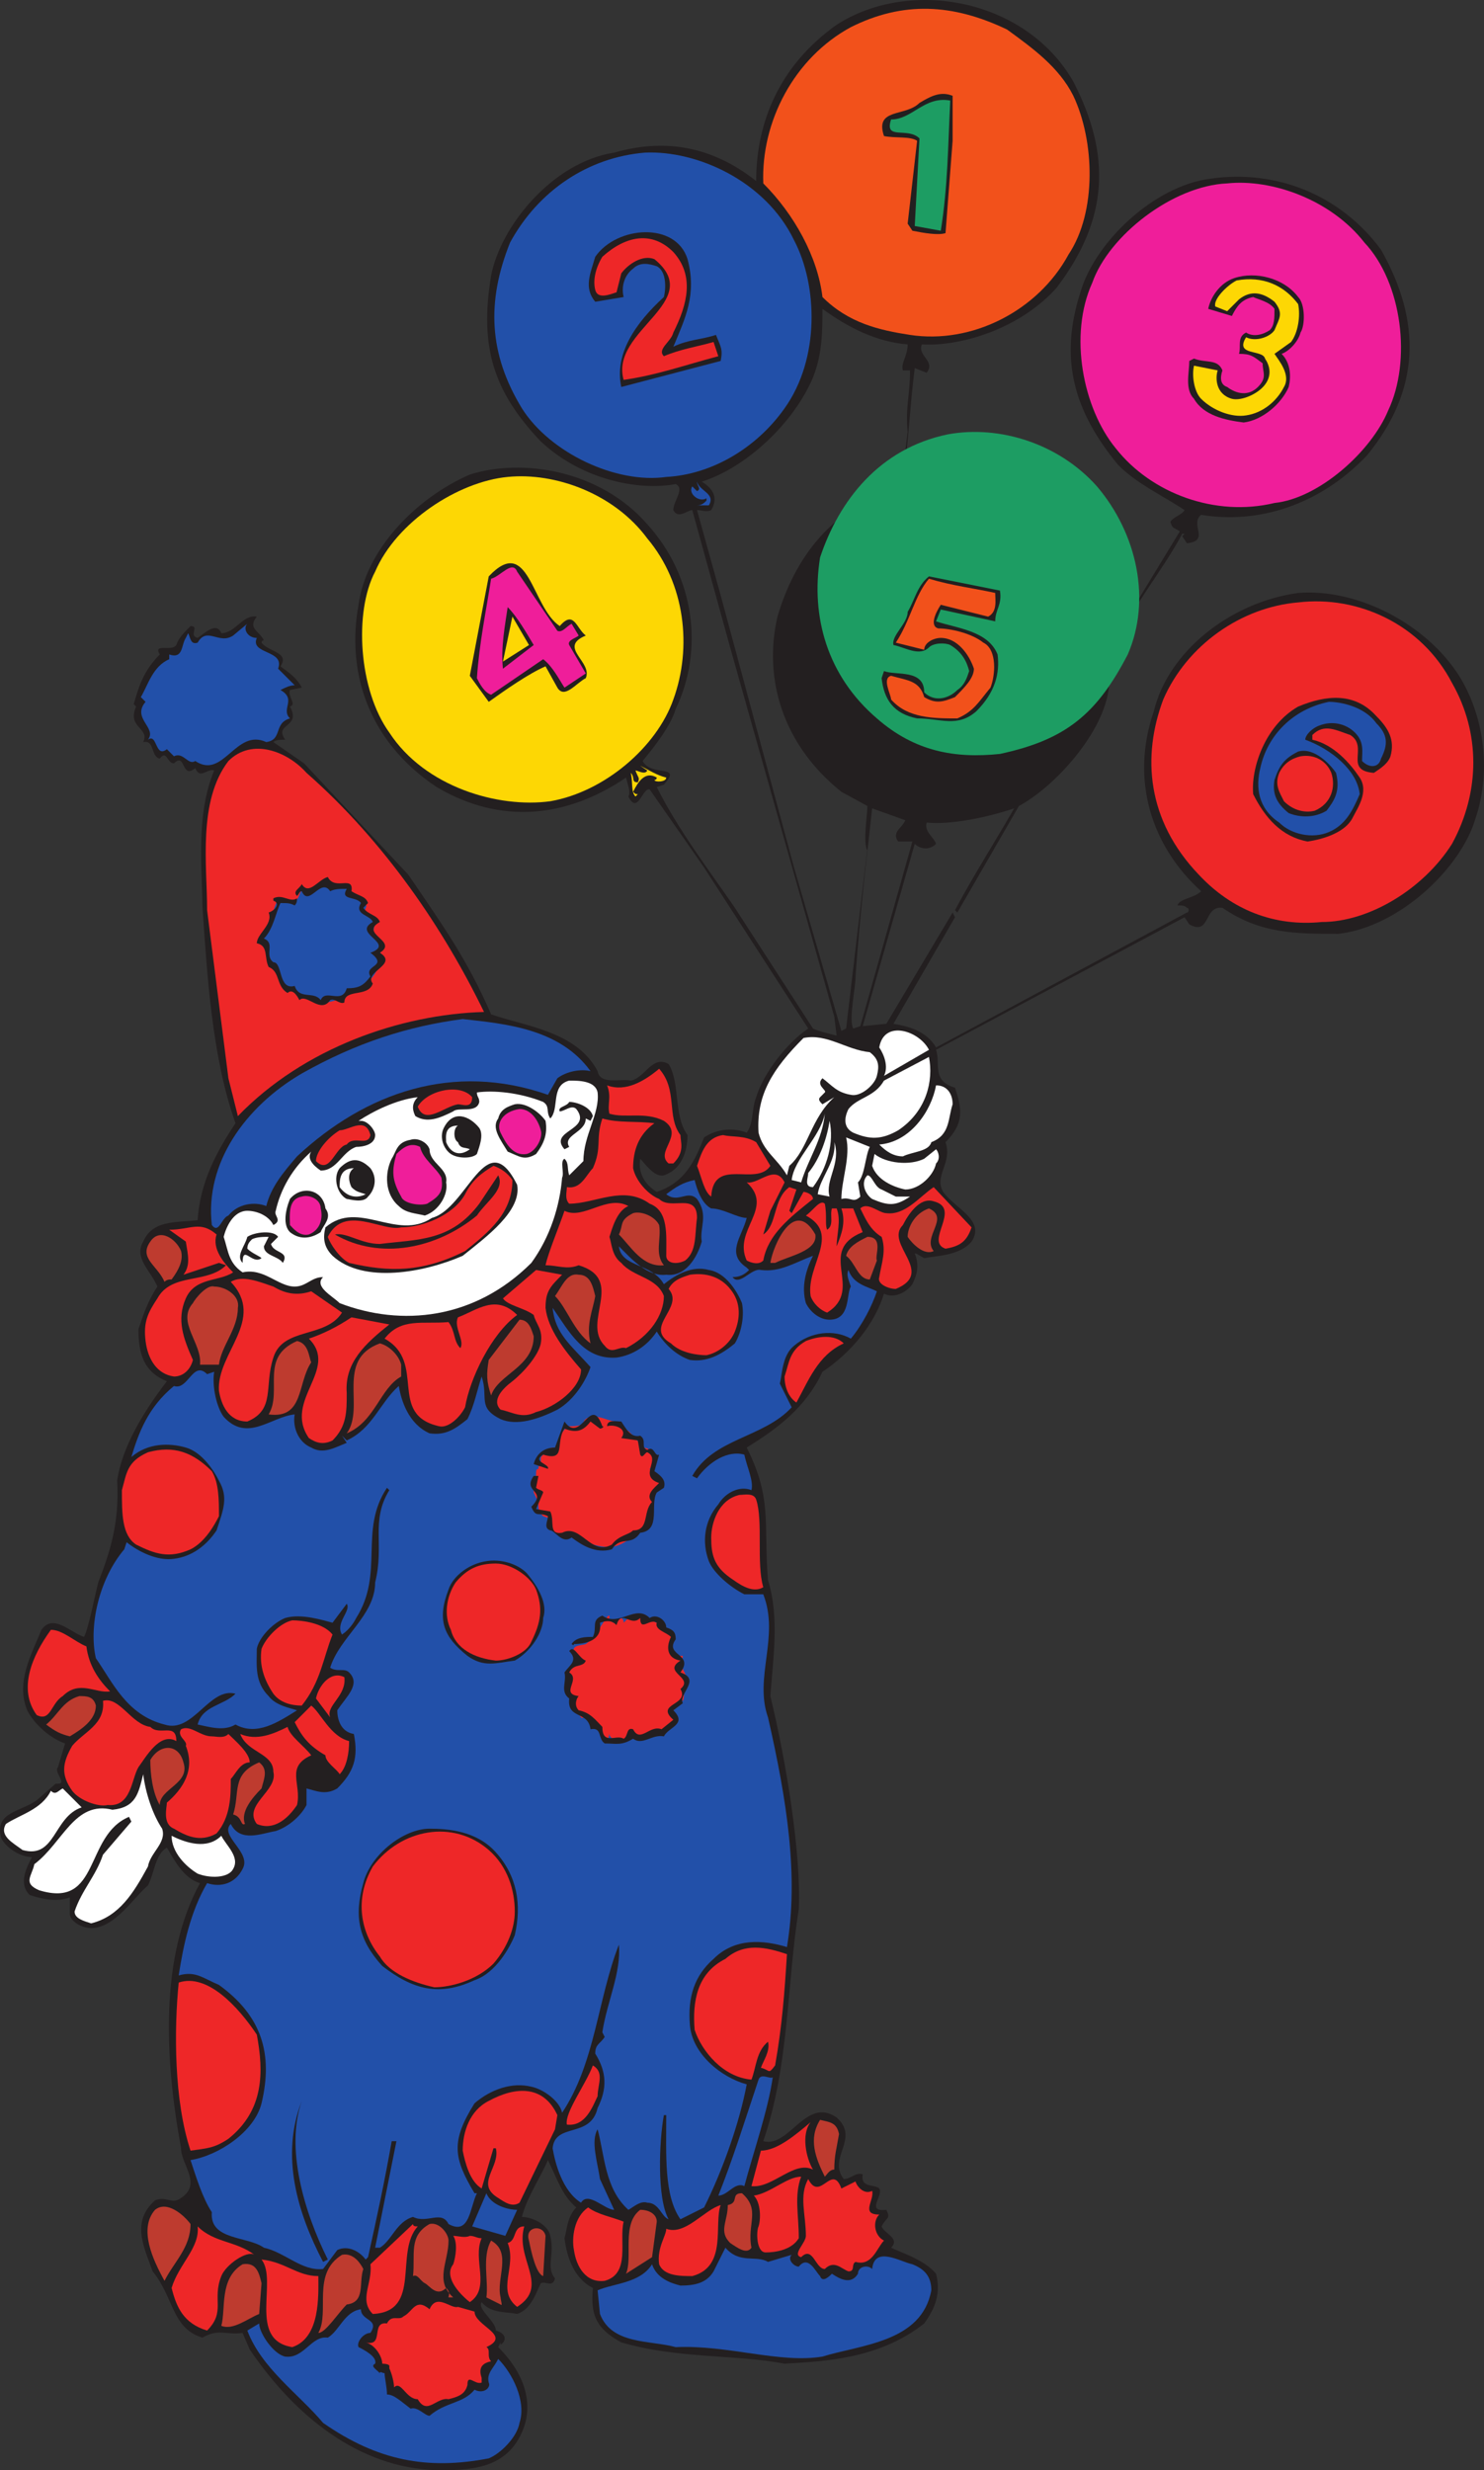 <svg xmlns="http://www.w3.org/2000/svg" width="470.272" height="782.603"><rect width="100%" height="100%" fill="#333333" stroke="none"/><path fill="#231f20" fill-rule="evenodd" d="M340.13 25.853c12 23.25 11.25 43.5-5.25 65.25-11.25 12.75-30 18.75-42.75 18-1.5 3.75 4.5 5.25 1.5 9l-3.75-1.5c-1.5 12-2.25 25.5-3.75 37.5 14.25-2.25 30.75-1.5 45 9.75 15 12 18.75 24 21 38.25l.75.75 21-34.5c-2.25-1.5-2.25-.75-3-3 .75-1.5 3.75-2.25 4.5-3.75-6.75-4.5-15-8.25-21-14.25-14.25-17.25-18.75-33.75-12-54.75 4.5-15.75 23.25-33.75 41.25-36 21-3 41.25 5.25 54 22.5 12.75 22.5 12.75 44.25-4.5 65.25-15 15.75-34.5 21.75-52.5 18.75-3.75 3 3 8.25-4.5 9l-1.5-2.25.75-.75h-.75c-8.25 15.75-24 31.5-23.25 48.75-1.5 14.25-17.25 31.5-28.5 37.5l-19.5 33.75-.75-.75c6-11.25 12.75-21.75 18.75-32.25-9 3-20.25 5.25-27.75 4.5-.75 3 2.25 4.5 3 6.75-2.25 2.25-5.25 1.5-6.75 0l-16.5 57.75 7.5-.75 21-35.25.75 1.5-19.5 33.75c4.5.75 10.5 2.25 13.5 7.5l79.5-42.75c.75 0 .75-1.5 0-1.5-.75-.75-1.5-.75-3-.75.75-2.25 5.25-2.25 7.5-4.5-15.75-14.25-22.5-35.25-15-57 4.5-18.75 24-34.5 45.75-37.5 18.75-1.5 40.5 9.75 51 26.25 7.5 12 10.5 29.25 5.25 45-4.5 15.75-24 34.5-43.5 36.75-13.5 0-24.75 0-36.75-8.25-6-.75-3.75 9-10.5 5.25l-1.5-2.25-78.75 42c1.5 4.5-1.5 9.75 6 12 2.25 6.75 3 11.25-3 17.25 2.25 6.75-3.75 10.5-.75 15.75 3.75 5.25 13.5 9 9 15.75-3.75 4.5-11.25 4.5-15 5.25-1.5-.75-2.25-1.5-3-1.5 1.5 3.75.75 6.75-.75 9.75-2.25 3-6 4.5-9 3-3 9.75-10.5 18.75-19.5 24.75-5.25 11.25-14.25 18-24 24 8.25 16.5 5.25 24 6.75 42 3.75 12 1.5 25.5.75 36.75 5.25 21.75 9.75 50.25 9 67.5-3.75 23.25-3 49.5-11.25 73.5 8.25 2.25 13.5-14.25 23.25-7.5 7.5 6.75-3 12.75 2.25 19.5 2.25 0 3.75-2.25 6-1.5-.75 4.5 3.75 3 5.25 4.5 1.5 2.25-4.5 7.5 2.25 6.75 1.5 3 0 2.25-1.5 5.25.75 2.25 6 3.75 3 6.75 3 1.5 10.5 3.75 14.25 8.25 1.5 6 0 10.5-3.75 15.75-14.25 11.25-31.5 12-44.25 12.75-15.75-3-33.75-1.5-51.75-6.75-8.25-4.5-9.75-9-9-17.25-6-3-8.25-9.75-9-15.75.75-2.25.75-6.75 3.75-9.75-4.5-3.75-6-9-9-15-2.25 5.25-6.75 12-8.25 18 3 0 8.25 2.25 9 6 1.5 6-1.5 9.75 1.5 13.5-.75 3-3 .75-4.5 1.5-1.5 3-3 8.25-7.5 9.75-3-.75-8.25 0-11.25-3.75-1.5 2.25 4.5 6 4.5 9 3 .75 3.75 3 1.5 4.5v-.75l-.75 1.5c9 9 11.25 18.75 7.5 27-5.25 12-17.25 12-27 12-24.75-.75-45-17.25-59.25-38.25l-2.25-5.25c-5.25.75-7.5-1.5-12.75 1.5-9.75-3-9-12.75-15.75-21-3-8.25-6.75-15.75.75-22.5 3.75-1.5 5.25 1.5 8.25-.75 6.75-4.5 0-10.5 0-15.75-5.25-28.5-6.75-60.75 6-84-5.25-1.5-8.25-7.5-10.5-11.25-3.75 2.25-3.75 7.5-6 12-4.5 3.75-10.5 13.5-18 13.5-3 0-6.75-2.25-6.75-4.5v-5.25c-3.75 1.5-8.25.75-12.75-.75-3.75-3.75-.75-9 .75-12-3.75 0-8.25-3-9.75-6-2.25-8.25 6-8.25 11.25-12l6-5.25h.75c3 0-1.5-3.75 0-5.25l2.25-7.5c-4.5-1.5-9.75-6-12-10.5-3.75-9 1.5-18 4.5-25.5 3.75-5.25 9 .75 13.5 2.25 1.5-3 3-11.25 4.5-17.25 3.75-9.75 6.75-18.75 6-32.25 1.5-10.5 8.25-21.75 15.75-31.5-7.5-3-9-9-9-16.5 1.5-4.5 3-9 6-13.5-2.25-5.25-7.5-9-4.5-14.25 3-6.75 9.75-6 17.25-6.75.75-12 6-21.75 12-30.75-7.5-21-9-47.25-10.5-69 0-10.5-2.25-28.5 3.75-42.75-2.25-.75-4.5 3-6-.75-4.5 3.75-3-5.25-6.75-1.5-2.25 0-2.25-4.5-4.5-1.5-3-.75-1.5-6-5.25-5.25 2.25-4.5-5.25-4.5-2.25-11.25l-.75-.75c1.5-5.25 3-10.5 8.25-15.75-2.25-3.75 3.75-.75 5.25-3 .75-2.25 2.25-3.75 4.5-6 3 0-.75 3 2.25 3.75 2.25-1.5 6-5.25 7.5-1.5 4.5 0 6.75-6 11.25-5.25-3 3.75.75 4.5 2.25 7.5-.75 0-.75.75-.75.75 2.25 3 9 3 6 7.5 3 2.25 5.25 3.75 6.75 6.75l-3.75.75c-.75 2.25 2.25 4.5 0 5.25 3.75 6.75-5.25 5.25-1.5 10.5-1.5 0-3 0-3.75.75l9.75 6.75 33 35.25c11.25 16.5 18.75 27 26.25 44.25 10.5 3.75 27 5.25 33.75 18 .75 4.5 7.5 2.25 10.5 3 4.5-.75 6.75-8.25 12-5.25 3.75 6 1.5 16.5 6 22.5 0 3-.75 10.5-7.5 12.75-3 .75-6-3.75-7.5-5.25-.75 4.5 1.5 8.25 5.25 10.5 9-3 12-9.75 15-17.25 4.5-3 9.75-3 13.5-1.5 2.25-3 1.5-7.5 3-11.25 2.25-7.5 9.75-17.25 16.5-21.75l-33-51-17.25-24.75c-2.25-.75-3.75 8.25-6.75 2.25.75-1.5 0-3-.75-6-18.75 12.75-39.75 15-60 3-22.5-15-28.5-37.5-24.75-57.75 2.25-17.25 18-33.75 35.25-41.25 16.5-5.25 41.25-1.5 56.25 15.75 15 16.5 18 39.75 9 58.5-1.5 5.25-6.75 12-10.5 16.5 3 5.25 12.75.75 6.75 7.5l-2.25.75c6.75 13.5 16.5 26.25 24.75 38.25l24.75 38.25c1.5.75 4.5 1.5 7.5 2.25l-.75-6-33-117-12-43.5c-1.5 0-4.5 3-6 0 0-3 3.75-6.75.75-8.25-12 2.25-30-1.5-42.75-13.5-15-15.75-19.5-30-15.75-52.5 3-15.75 19.5-36 39-39 15.75-4.5 30.75-2.25 45 9 0-18.75 7.5-36.75 25.5-49.5 23.25-15 60-8.25 75 18m-79.5 72c0 6.75 0 14.25-3 21.75-6 14.25-21 28.5-35.25 33 3.75 2.25 5.25 5.25 3 9-1.5.75-3 0-4.5 0l7.5 27 23.25 86.25 15 51.75 1.5-.75 6.75-57v.75c-1.5 12.75-3 28.5-3.75 39.75 0 3.75-2.25 13.5-.75 16.5l2.25-.75 16.5-58.5h-4.5c-2.25-3 1.5-4.5 2.25-6.75l-10.5-3.75-1.5 13.5c-1.5-3 0-11.25 0-14.25l-8.25-4.5c-18.75-15-24.75-36-20.25-55.5 5.25-18 17.25-35.25 39-40.5l2.25-18c-.75-8.25.75-11.25.75-19.5h-2.25c-.75-2.25 1.5-4.5 1.5-8.25-9.75-.75-18.75-5.25-27-11.25"/><path fill="#ee2728" fill-rule="evenodd" d="M97.13 244.853c24.75 21.75 43.5 49.5 56.25 75.75-26.25.75-57 11.25-78 33l-3-12-6.75-53.25c0-14.25-3-34.5 6.75-47.25 7.5-7.5 18.75-3 24.75 3.75"/><path fill="#2250a9" fill-rule="evenodd" d="m118.88 292.103-3-3c-.75-.75.75-2.25 0-2.25-.75-2.25-2.25-2.25-3.75-3.75-.75 0-2.25-1.5-2.25-1.5-.75-.75-2.25-.75-2.25-.75-2.25-.75-3-1.5-5.25-1.5l-3.75 3.75-2.25-1.5c-1.5 0-1.5 3.75-3 3.75-3 1.5-3.75-2.25-5.25 0-.75 0-2.25 6-2.25 6l-1.5 2.25c-.75.75-1.5 3.75-1.5 3.75 0 .75 1.5 1.5 1.5 1.5s.75 2.25.75 3 .75 2.25.75 3l1.5 2.25c0 .75 3 6 3 6 .75.75 2.25 0 2.25.75 0 0 3.75 1.5 6 2.25 2.25 1.5 1.5 1.5 3.75 1.5 4.5 0 9-3 12-4.5 3.75-3 6-6 6-9.75.75-1.5-.75-2.25 0-3.75l-2.25-3.75.75-3.75m106.5 90.75c3.75 0 8.25 3 11.25 3-1.5 6-6.75 11.25 0 15.75l.75.75c-1.5 1.5-3 2.25-5.25 2.25 2.25 3 6-3 9-2.25 6 .75 10.5-2.25 16.5-4.5-2.25 4.5-3.75 9.75-2.25 15 1.5 3 4.5 5.25 7.5 5.25 6.75 0 5.25-8.25 6.75-10.5-.75-2.25-1.5-3.75-.75-5.25 1.5 4.5 6 5.25 9 6.75-1.5 4.5-4.5 10.5-8.25 15-5.25-3-12.75-2.25-18 2.25-3.75 3-3.75 9-4.5 12l3.75 7.5c-9 9.75-24.75 9.75-31.5 21.75l1.5.75c3.75-5.25 9.75-9 15-7.5.75 3.75 3 8.25 2.25 11.25-3.75-1.5-8.25.75-10.5 4.5-4.5 5.25-5.25 12-3 18 1.5 3.75 6.75 8.25 11.25 10.5h6c5.25 13.5-3 26.25 1.5 39 6 26.25 9.75 50.25 6 72.75-7.5-2.25-16.5-3-23.25 3.75-6 5.25-8.25 12-7.5 21s9.75 16.5 18 18.75c-2.25 12-7.5 27-13.5 39l-7.5 3.75c-5.25-7.5-4.5-20.25-4.5-33h-.75c-1.5 8.25-2.25 26.25 1.5 33-2.25-.75-3-5.25-6.75-5.25-2.25-.75-4.5 1.5-6 2.25-7.5-6.75-7.5-17.25-9.75-25.5-2.25 3.75 0 10.5.75 15.75l4.5 9.75c-3 0-8.25-6-10.5-2.25-6-3.75-8.25-12.75-9-17.25.75-8.25 12-3 14.25-12.75 3-6 3-11.25-.75-17.25 0-3 1.5-3 3-5.25l-.75-1.5c1.5-9.75 6-18.75 5.25-27.75-6.75 17.25-7.5 37.5-18 53.25-.75-3.75-6-7.5-9.75-8.25-6-1.5-12.75.75-18 5.25-7.5 12-6.75 17.25 0 28.5h.75c-2.25 4.5-2.25 13.5-9 9.75-2.25-4.5-6.75 0-11.25-2.25-5.25 1.5-6.75 7.5-10.5 9.75h-1.5l6.75-33.75h-1.5c-2.25 12.75-4.5 23.25-7.5 36.75l-.75.75c-2.25-3-6-4.5-9-3l-4.5 6c-6.75.75-12-5.25-18.75-6.75-5.25-3.75-17.25-2.25-16.5-11.25-3-4.5-5.25-12-6.75-16.5 9-1.5 20.25-9 22.5-18 3.75-15.75 0-27.75-13.5-37.5-5.25-2.25-7.5-4.5-12.75-3 1.5-9.75 3.75-20.25 9-29.25 4.5 1.5 9 0 11.25-4.5 3-5.25-7.5-10.5-3.75-14.25 3 6 9.75 3 14.25 2.25 4.5-1.5 8.25-5.25 9.75-8.25v-5.25c3 .75 6 2.25 9.75 0 5.25-5.25 6.75-9.75 5.25-17.25-4.5-.75-5.25-5.25-5.25-7.5 3-4.5 7.5-8.25 3.75-12-1.5-1.5-3.75 0-6-1.5 3-9.75 14.25-16.5 14.25-27 3-12-1.5-19.5 4.5-29.25l-.75-.75c-9 13.5-.75 27-9.75 41.25-.75 1.5-2.25 3.75-4.5 5.25-2.25-3.75 3-7.5 1.5-9.75l-4.5 6c-3-.75-9.75-3-15-1.5-3.75 1.5-8.25 6-9 9.75 0 5.25-.75 10.5 3.75 15 2.25 3 6.75 3.75 9 4.5-6 3.75-12.75 8.25-19.5 4.5-3.75 2.25-8.25.75-12 0 1.5-6 8.25-6 12-9.75-8.25-2.25-13.5 12.75-22.5 9.75-12-3-16.5-13.5-21.75-21-2.25-9.75.75-24.75 9-34.5l.75-2.25c3.75 3 9.75 6 15 5.25 6-.75 10.5-4.5 13.5-9 2.25-6.75 3.75-10.5.75-15.75-1.5-3-5.25-9-10.5-10.5s-12-1.5-17.25 3c2.25-7.5 5.25-15.75 13.5-22.5 4.5 1.5 6-8.25 10.5-3.75l2.25-.75c-.75 4.5.75 11.25 3 14.25 7.5 8.25 15 0 22.5-.75-.75 4.5 1.5 9 5.25 10.5 3.75 2.25 7.5 0 11.25-1.5l-1.5-2.25 1.5 1.5c8.25-3.75 10.5-12 16.5-17.25.75 4.5 3 12 9.75 15 5.25.75 8.25-1.5 12-4.5 2.25-4.5 3-9 4.5-13.5 2.25 6.75-1.5 9.75 6 13.5 5.25 2.25 12 0 18-3 5.25-3 9-9 10.5-13.5-6-6.75-11.25-10.5-12-18.75 5.25 7.5 9.75 16.5 20.25 15.75 5.25-.75 9.75-3.75 12.75-8.25 2.25 3.75 6 7.5 10.5 9 5.25.75 9.75-1.5 14.25-5.25 2.25-3.75 3-9 2.25-12.75-1.5-3.75-5.25-9.75-10.5-10.5-5.25-1.5-10.5 1.5-14.25 4.5-3.75-6.75-13.5-5.25-14.25-12 3.75 3.75 9 9.75 15 9 6 .75 9.75-5.25 11.25-10.5-.75-4.5 2.25-8.25-1.5-13.5-3-3-6 1.5-9.75-1.5 3-2.25 5.25-3.75 9-4.5.75 3 2.25 7.5 5.25 9"/><path fill="#ee2728" fill-rule="evenodd" d="M208.13 466.853h-.75l-1.5-1.5.75-.75v-.75c0-.75.75-.75.75-1.5 0-1.5-.75-3-3-3.75l.75.75c-.75-.75-1.5-.75-2.25-1.5-.75-1.5-2.25-3-3.75-4.5-.75 0-.75-.75-1.5-1.5l-.75-.75s-.75-.75-1.5-.75c-2.25 0-4.5-1.5-6.75-1.5h-.75c-1.5 0-3 .75-3 2.25-1.5.75-3 .75-4.5.75-3 1.5-3 4.5-4.5 6.75-.75 0-1.5 0-2.25.75l-1.5 1.5c-.75.75-.75.75-.75 1.5v1.5c0 .75-.75.75-.75.75v.75c-.75 0-.75.75-.75 1.5v2.25c-.75.75-.75 1.5-.75 2.25v1.5c.75 1.5 1.5 3 1.5 4.5s.75 2.25 1.5 3l2.25.75h.75l-.75.75v1.5c0 .75.75 1.5 1.5 2.25h.75c0 .75.75.75 1.5.75 3 0 5.25.75 6.75 1.5 2.25 1.5 5.25 2.25 8.25 2.25 3.75 0 6.75-3 10.5-5.25s3-6.75 3.75-10.5c0-.75.75-1.5 1.5-3s.75-3.75-.75-4.5m-18 81.75h.75c.75 0-1.5-.75-.75-.75 0 0 .75 1.5.75 2.25l1.5 2.25.75-3c0 .75.75 1.5 1.5 1.5.75 1.5 3 .75 3.75 0s1.5-.75 2.25-1.5c1.5.75 3.75.75 5.25 0 .75-.75 1.5 0 2.25 0l1.5-.75s.75 0 .75-.75c2.25-1.5 3-.75 4.5-3l-1.5-3c.75-.75 3-2.25 2.25-3.75-.75 0 .75.75.75.75.75-1.5 0-4.5.75-6 .75-3-.75-3-1.5-6 0 0 .75-1.5.75-2.25h-3c0-.75-.75-3-1.5-3l.75-1.5c-.75 0 1.5.75.75 0v-.75c0-.75-.75-1.5-.75-2.25l-1.5-.75h-.75c0-.75-.75-1.5-1.5-1.5v-.75h-.75s-.75 0-.75-.75c-1.5 0-3-.75-3.75-1.5-1.5-.75-3-.75-3.75 0l-2.25 2.25c0-.75 0-.75-.75-1.5l-2.25 1.5c-.75 0-.75-.75-1.5-.75v-1.5c-.75 0-.75.75-1.5 1.5-1.5 2.25-3.75 6-6 7.5-2.25.75-6 0-2.25 5.25 3 3-3.75 0-3.75 4.5-.75 4.5 2.25 10.5 4.5 13.5.75.75 2.25-1.5 3 0l1.5 2.25 1.5.75c.75 1.5-1.5 2.25 0 1.5"/><path fill="#f2511b" fill-rule="evenodd" d="M340.13 30.353c6.75 14.25 7.5 36.75-1.5 50.25-9.75 18-30.75 28.5-50.25 25.5-9.75-1.5-19.5-3.75-27.75-12-1.5-12.75-9-26.25-18.75-36-.75-19.5 9.75-39.75 27.75-49.5 16.5-8.25 32.25-7.5 49.5.75 8.25 6 16.5 12 21 21"/><path fill="#231f20" fill-rule="evenodd" d="m301.88 44.603-2.25 29.25c-2.25.75-6.75 0-10.5-.75l-1.5-2.25 3-26.25c-2.25-1.5-6.75-.75-10.5-1.5-3-9 6.75-6 11.25-10.5 3.75-2.25 6.75-3.75 10.5-2.25v14.25"/><path fill="#1d9d63" fill-rule="evenodd" d="M301.13 31.853c-.75 15-.75 27-3 41.25l-8.25-1.5 1.5-27.75c-3.75-3.75-11.25.75-9-6 6.75 0 10.5-7.5 18.75-6"/><path fill="#2250a9" fill-rule="evenodd" d="M251.63 76.103c7.5 14.25 8.25 37.5-3 53.25-9 12.75-23.25 21-37.5 21.75-15.75 2.25-36.75-7.5-45.75-21.75-10.5-17.25-11.25-33.75-3.75-52.5 9-16.5 24.75-27 42.75-28.5 16.5-.75 38.25 9 47.25 27.75"/><path fill="#ef1e9a" fill-rule="evenodd" d="M432.38 76.853c12 12.75 15 37.5 7.5 53.25-5.25 12.75-21.75 27.75-36 29.25-18.75 4.5-39-3-50.25-17.25-10.5-12.75-15-36-7.5-52.5 5.25-15 25.5-30.75 42.75-31.5 14.25-1.5 33 5.25 43.5 18.75"/><path fill="#231f20" fill-rule="evenodd" d="M217.88 82.103c3 11.25-.75 18.75-4.5 27.75 4.5-2.25 9-2.25 13.5-3.75 1.5 3.75 2.25 4.5 1.5 8.25l-31.5 8.25c-2.25-10.5 4.5-20.25 13.5-28.5.75-3 .75-8.25-2.25-9.75-2.25-.75-5.25-1.5-7.5.75-3 2.25-3.75 6-3 9l-9 1.5c-3.75-4.5-1.5-9 0-14.25 6.75-9.75 25.5-11.25 29.25.75"/><path fill="#ee2728" fill-rule="evenodd" d="M213.38 79.853c6.75 7.5 4.5 16.5 0 25.5-.75 3-5.25 5.25-3 7.5 5.25-2.25 10.5-3 15.75-4.5l1.5 4.5c-11.25 3-19.5 6-30 7.5-4.5-15.75 26.25-24.75 9.75-38.25-3.75-1.5-8.25 1.5-10.5 4.5l-1.5 6c-2.25.75-6 2.25-6.75-.75s0-6.75 2.25-10.5c7.5-6.75 15.75-8.25 22.5-1.5"/><path fill="#231f20" fill-rule="evenodd" d="M411.38 94.103c2.25 2.25 2.25 9 .75 11.25-.75 3-3.75 6-6 6.75 3 3 3 7.5 2.25 10.5-2.25 5.25-8.25 10.5-14.25 11.25-6-.75-12.75-2.25-15.75-7.5-3-3-1.5-8.25-1.5-12l1.5-.75c3.75 1.5 7.5 0 9 3.75-.75 2.25-.75 4.5 1.5 5.25 3 2.25 6.75 3 9.75 0s1.5-4.5 1.5-7.5c-3-2.25-3.75-3-7.5-3 .75-2.25-.75-5.25 2.25-6.75 2.25 1.5 5.25.75 7.5-.75 1.5-1.5 1.5-3.75 1.5-6.75-1.5-2.25-5.25-3-6.75-3.75-3.75.75-5.25 3-6.75 6l-7.5-2.25c.75-3.75 3.75-8.25 8.25-9.75 6.75-2.25 15.75 0 20.25 6"/><path fill="#fdd704" fill-rule="evenodd" d="M411.38 96.353c.75 3.75 0 9-2.25 12l-5.25 3.75c1.5 2.25 5.25 6.75 3 10.5-2.25 4.5-6.75 8.25-12 9-4.5.75-10.5-1.5-14.25-5.25-2.25-2.25-3-7.5-2.25-10.5l7.5 1.5c-.75 2.25-.75 7.5 4.5 9 3 .75 8.25-1.5 10.5-4.5s1.5-6 0-8.25c-.75-3-9.75-.75-6-6.75 3 1.5 7.5 0 9-2.25 1.5-3.75 3-5.25 0-9-3.75-3-7.5-3.75-11.25-.75l-3.75 3.75-3.75-1.5c-.75-2.25 3.75-6.75 6.75-8.25 8.25-1.5 15 1.5 19.5 7.5m-206.25 74.25c12 14.25 14.25 34.5 8.25 51-5.25 15-21.75 29.25-39 32.25-16.5 2.25-39.75-4.5-51-21.75-9.75-13.5-11.25-38.25-4.5-51 6.75-15.75 26.25-28.5 42-30 15-1.5 33.75 5.25 44.25 19.5"/><path fill="#2250a9" fill-rule="evenodd" d="M224.63 160.103h-3.75c1.5 0 2.25-.75 3-1.5v-.75c-2.25 1.5-6-1.5-4.5-3.75l1.5 1.5c1.5-.75 0-1.5 0-3 .75 3 6 3.75 3.75 7.5"/><path fill="#1d9d63" fill-rule="evenodd" d="M347.63 154.103c12.75 15 17.25 36 9.75 53.25-9.75 18.75-19.5 27-40.5 31.5-14.25 1.5-27-.75-39-11.25-15.75-13.5-21-32.25-18-51 6-18 18.75-34.5 40.5-39 16.5-3 35.25 3 47.25 16.5"/><path fill="#231f20" fill-rule="evenodd" d="M177.38 198.353c4.5-5.25 5.25.75 8.25 3-9 3.75 2.25 8.25 0 13.5-3 1.5-6.75 6.75-9 3l-3.75-6.75c-5.25 2.25-12.75 7.5-18 11.25l-6-8.25 6-31.5c12.75-13.5 13.5 9.75 22.5 15.75"/><path fill="#ef1e9a" fill-rule="evenodd" d="M176.63 199.853c1.5.75 3-1.5 4.5-2.25l2.25 3.75c-.75.75-3.75 1.5-3 3l5.25 9-6.75 4.5c-1.5-2.25-3.75-6.75-6.75-9l-16.5 11.25c-2.25-.75-3.75-3.75-4.5-5.25.75-11.25 3-21.75 4.5-31.5 3-.75 6.75-6 8.25-2.25l12.75 18.75"/><path fill="#231f20" fill-rule="evenodd" d="M316.88 187.103c.75 4.5-1.5 6-1.5 9.75l-17.25-3.75-1.5 3.75c6.75 2.25 16.5 3 19.5 10.5.75 6-.75 12-6.75 18-6 5.25-11.25 2.25-18.75 2.25-7.5-1.5-10.5-6-11.25-12.75l.75-2.25c3.75 1.5 12.75-.75 12.75 6.75 3 3 7.5 2.25 10.5-.75 2.25-1.5 3-3.75 3.75-6-.75-3-2.25-6-6-8.25-1.5-.75-5.25-.75-6.75.75-3 3-7.5 0-11.25-.75-.75-3 4.5-6.75 4.5-10.5 2.25-3.75 3-8.25 6.75-11.25l22.5 4.5"/><path fill="#f2511b" fill-rule="evenodd" d="M315.38 187.853c0 2.25.75 6-2.25 7.5l-15-3.75c-1.5 2.25-3.75 6.75-.75 7.5 3.75 0 10.5 1.5 14.25 4.5 4.5 2.25 3.75 10.5 2.25 14.25-3.75 4.5-5.25 7.5-10.5 9.75-7.5 0-15.75 0-21-6 0-1.5-3-6.75 0-7.5 5.25 1.5 9 1.5 10.5 6.75 3.75 2.25 6 1.5 9.75 0 3-3 6-6 6-9-1.5-4.5-5.25-9.75-10.5-9.75-2.25 0-5.25 1.5-5.25 3.75l-9-2.25c4.5-6.75 6-15 10.5-20.25 7.5 2.25 14.25 3 21 4.5"/><path fill="#ee2728" fill-rule="evenodd" d="M460.13 216.353c9 15.75 9 34.5 0 51-9 14.25-26.25 24.75-41.25 24.75-15 1.5-28.5-3.75-39-15-16.5-17.25-18-37.5-11.25-55.5 7.5-17.25 24.75-29.25 42.75-30.75 18.75-2.25 39 6.75 48.75 25.5"/><path fill="#231f20" fill-rule="evenodd" d="m169.13 204.353-9.75 7.5c-.75-6.75.75-14.25 1.5-19.5 3 3 6 8.25 8.25 12"/><path fill="#fdd704" fill-rule="evenodd" d="m159.38 209.603 3-14.25 5.25 9zm0 0"/><path fill="#2250a9" fill-rule="evenodd" d="M81.38 202.103c-2.25 5.25 9 3.75 6.75 9.75l5.25 5.25c-1.5 0-3 .75-4.5 1.5 5.25 3 0 6 3 9-5.25 1.5-2.25 6.75-7.5 7.5-9.75-4.5-13.5 12-22.5 6-2.25 1.5-3.75-3-6.75-1.5l-2.25-2.25c-3.75 3-3-5.25-6-3 3-3.75-5.25-6.75-.75-12l-1.5-1.5c2.25-3.75 3.75-9.75 9-12v-1.5c4.5 1.5 3.75-3 5.25-5.25l.75-1.5c.75 1.5.75 3.75 3 3 3-5.25 6.75.75 11.25-2.25l4.5-3.75c-1.5 1.5 0 4.5 3 4.5"/><path fill="#231f20" fill-rule="evenodd" d="M436.13 226.853c3.75 3.75 6 7.5 4.5 12.75-.75 2.25-3 3.75-5.25 5.25-9.75-.75-1.5-8.25-7.5-12-4.5-1.5-8.25-3.75-12 0v1.5c6.75 1.5 12 7.5 15 12s-.75 9.75-2.25 12.75c-2.25 4.5-9 6.75-14.25 7.5-8.25-1.5-13.5-7.5-17.25-15-.75-8.25 3.75-21.75 14.25-27.75 9-3.75 18-4.5 24.75 3"/><path fill="#2250a9" fill-rule="evenodd" d="M436.13 229.103c3.75 3.75 3.75 6.75 1.5 11.25-.75 3-3.75 3-6 .75 0-3 .75-6-2.25-9s-7.5-3.75-11.25-2.25c-2.25.75-4.5 3-4.5 4.5 8.25 3 16.5 9.75 17.25 17.25-2.25 5.25-4.5 9.75-9.75 12s-12 .75-15.75-3c-6.75-4.5-7.5-11.25-6-17.25 2.25-10.5 10.5-18.75 21.75-21 3.75 0 11.25 1.5 15 6.75"/><path fill="#231f20" fill-rule="evenodd" d="M423.38 244.853c1.5 6-.75 9-3 12-3.75 2.25-8.25 2.25-12 .75-3.75-3-5.25-6-4.5-10.5 1.5-4.5 3-6.75 7.5-9 5.25-1.5 10.5 4.5 12 6.75"/><path fill="#ee2728" fill-rule="evenodd" d="M421.88 244.853c1.5 4.5 0 9.75-5.25 12-3 .75-6.75 0-9.75-3-1.5-3-3-5.25-1.5-9 1.5-3 3.75-4.5 6.75-5.25 4.5-.75 8.25 1.5 9.75 5.25"/><path fill="#fdd704" fill-rule="evenodd" d="M211.13 246.353c0 1.5-3.75 1.5-3.75.75.75 0 .75-.75.75-.75-3.75-2.25-6 1.5-7.5 4.5.75.75.75.75 1.5.75l.75-.75-1.5 1.5c-1.5-1.5-.75-4.5-1.5-7.5 1.5 1.5 0 3 2.25 3 .75-1.5 0-1.5-.75-3.75.75 0 3 1.5 3.75 0l-2.25-1.5c3 1.5 5.25 3 8.25 3.75"/><path fill="#231f20" fill-rule="evenodd" d="M111.38 282.353c2.25 1.5 4.5 1.5 5.25 3.75l-1.5 1.5c1.5 2.25 4.5 2.25 5.25 4.5-6.75 3.75 6 6 0 9.75 6 3.75-5.25 6-2.25 9.75-1.5 4.5-9 1.5-9 6-1.5.75-3-1.5-4.5-.75-3 4.5-7.5-2.25-9.75 0-.75-1.5-2.25-3.75-3.75-2.25-3.75-2.25-2.25-6.75-6-8.25-1.5-3 0-6.75-3.75-7.5 0-3 5.25-6 3.75-9.75 2.25-.75 3.75-3 1.5-3.75v-.75c3-1.5 5.25 1.5 7.5 0 0 .75 0 1.5-.75 2.25-1.5-.75-2.25-.75-4.5-.75-1.5 3-2.25 8.25-5.25 11.25 3.75 1.5 0 5.25 3 7.5 3 0 1.5 9 6.75 7.5 1.5 4.5 6 1.5 8.25 4.5 1.5-3.75 6.75 1.5 8.25-3.75 3.75 0 5.25-.75 7.5-3.75-2.25-3.75 6-3 0-7.5 8.25-3-6-6 .75-9.75-.75-2.25-6-2.25-3.75-6-1.5-2.25-6.75-.75-4.5-4.5-2.25 0-3.75 0-5.25.75-3-4.5-6.75 5.25-9 0-.75 0-.75.75-1.5 1.5-1.5-1.5.75-2.25 1.5-3.75 2.25 3.75 5.25-1.5 8.25-2.25 2.25 4.5 8.25-.75 7.5 4.5"/><path fill="#2250a9" fill-rule="evenodd" d="M187.13 339.353c-3-.75-7.5 0-10.5 2.25l-3 5.25c-30-10.5-57.75-.75-79.5 19.5-4.5 5.25-8.25 9.75-9.75 15.75-3.75-1.5-9-.75-12 3-2.25.75-3 6-5.25 3-2.25-19.5 10.5-37.5 28.5-48 17.25-9.75 33.75-15 51-17.25 13.5 1.5 30.75 3 40.5 16.5"/><path fill="#fff" fill-rule="evenodd" d="m294.38 332.603-14.25 8.25c1.5-3 0-6.75-1.5-9 1.5-9 12.75-5.25 15.75.75m-18.75.75c3 2.25 3 4.5 2.25 7.5s-5.25 6.75-8.25 6c-4.5-.75-6-3-9-5.25-2.25 2.25 1.5 3.75.75 4.5l-1.5 1.5c-.75.75 0 1.5.75 2.25l3.75-2.25c-7.5 6.75-8.25 16.5-14.25 21.75l-.75 3c-3-5.25-7.5-7.5-9-13.5-.75-12 4.5-20.25 14.25-30 7.5-1.5 13.5 3.75 21 4.5"/><path fill="#fff" fill-rule="evenodd" d="M284.63 358.103c-5.25 3-9 3-14.25.75-3-1.5-3-4.5-1.5-7.5 3-3.75 8.25-3.75 11.25-9l14.25-7.5c1.5 7.5-.75 17.25-9.75 23.25"/><path fill="#ee2728" fill-rule="evenodd" d="M215.63 359.603c0 2.25 1.5 5.25-2.25 9h-1.5c-4.5-3.75 5.25-9-1.5-13.5-6-3-12-.75-17.25-2.25-.75-3 .75-5.25-.75-9 6 2.25 12-1.5 16.5-5.25 6 6.75 2.25 15 6.75 21"/><path fill="#fff" fill-rule="evenodd" d="M189.38 346.103c.75 6.75-4.5 13.5-4.5 21.75l-4.5 4.5c-.75-2.25 0-3.75-1.5-5.25-1.5.75 0 4.5-.75 6-.75 9-3.75 18.75-9.75 27-18 18-41.25 20.25-60.75 12.75-2.25-2.25-8.25-5.25-5.25-8.25-3.75 0-5.25 3-9 3-5.25 0-9.75-6-16.5-4.5-4.5-3-4.5-6.75-6-11.25.75-3 3-8.25 7.5-8.25 3 0 6.75 1.5 8.25 4.5 3-1.5 0-3 .75-4.5 1.5-6.75 5.25-13.5 11.25-18.75-1.5 2.25.75 4.5 3 6 5.25 0 6.75-6 11.25-7.5 2.25 0 6-.75 6-3.75 0-1.5-2.25-4.5-4.5-4.5h-.75c4.5-3 12-6.75 18.75-7.5-2.25 2.25-1.5 4.5-.75 6 3.75 2.25 7.5.75 12-1.5 1.5-1.5 7.5.75 8.25-3 0-1.5-.75-1.5-.75-3 5.25-.75 13.5 0 21 3 2.25 1.5.75 3 2.25 5.25 3-3 0-10.5 6-12 3 0 8.25 0 9 3.75m112.5 3.75c-1.5 4.5-.75 9.75-6.75 12-.75 3-6 3-9 4.5-3 0-5.25-1.5-7.5-3.75 9.75-.75 16.5-10.5 18-18.75 3.75 0 5.25 3 5.25 6"/><path fill="#ee2728" fill-rule="evenodd" d="M149.63 347.603c0 3.75-3 2.25-4.5 2.25-4.5.75-10.5 6.75-12.75.75 3-5.25 13.5-7.5 17.25-3"/><path fill="#231f20" fill-rule="evenodd" d="m187.88 353.603-.75 1.5-1.5-.75c0 4.5-7.5 5.25-5.25 9l-1.5.75c-5.25-6 9-6 3.75-12.75-1.5-1.5-3.75.75-5.25.75-.75-1.5 2.25-1.5 3-3 2.25 0 6.75 1.5 7.5 4.5m-15 1.5c.75 4.5-.75 7.5-3 10.5-3.75 2.25-5.25.75-9-.75-2.25-3.75-5.25-7.5-3-10.5.75-3 3-3.75 5.25-4.5 3.75-.75 8.25 3 9.75 5.25"/><path fill="#ef1e9a" fill-rule="evenodd" d="M171.38 358.103c.75 2.25-1.5 6.75-4.5 7.5-4.5.75-6.75-3.75-8.25-6.75s.75-6.75 6-7.5c3.75 0 6 3.75 6.75 6.75"/><path fill="#fff" fill-rule="evenodd" d="m253.88 374.603-3-.75c.75-6.75 9-13.5 10.5-21-.75 8.25-5.25 14.25-7.5 21.75"/><path fill="#231f20" fill-rule="evenodd" d="M151.88 357.353c1.5 2.25 0 6-.75 8.25-1.5 1.5-6 1.5-8.25 0s-3.75-5.25-2.25-8.25c3-6 8.25-3.75 11.25 0"/><path fill="#ee2728" fill-rule="evenodd" d="M207.38 355.853c-5.25 3.75-6.75 9-6.75 14.25.75 3.75 4.5 8.25 8.25 9.75 3.75 3.75 12-2.25 12 6-.75 5.25 0 10.5-3.75 13.5-3 1.5-6 .75-6-1.5 0-6.75.75-14.25-5.25-16.5-8.25-6-17.25 0-25.5 0-1.5-1.5-.75-3.75-.75-5.25 4.5.75 6-3.75 8.25-6 3-6.75.75-9 3-15.75 5.25 1.5 10.5.75 16.5 1.5"/><path fill="#fff" fill-rule="evenodd" d="M257.63 376.103c-3 0-1.5-3-1.5-4.5 3.75-4.5 6-11.25 6.75-16.5 1.5 6.75-.75 15-5.25 21"/><path fill="#ee2728" fill-rule="evenodd" d="M117.38 359.603c-.75 3.75-5.25 0-7.5 3-3.75.75-5.25 9.75-9.75 5.25 0-3 3.75-7.5 7.5-9.75 3 0 8.25-4.5 9.75 1.5m122.25 2.25 4.5 7.5c-4.5 6.75-18-3-18.75 9.75-2.25-1.5-3-6-4.5-9.75 1.5-4.5 3-9 8.25-9.75 3 .75 6.75 0 10.5 2.25"/><path fill="#fff" fill-rule="evenodd" d="M275.63 363.353c-1.5 3-1.5 9-3.75 11.25l.75 4.5c-2.25 2.25-3 0-6 .75 0-6 3-13.5 1.5-19.5l7.5 3"/><path fill="#231f20" fill-rule="evenodd" d="M136.13 364.103c0 4.5 6 6 5.25 10.5.75 3.75-2.25 9-6.75 10.5-3-.75-6-.75-8.25-3-4.5-3.75-4.5-10.5-2.25-15 1.5-2.25 1.5-5.25 6-6 2.25-.75 5.25.75 6 3"/><path fill="#fff" fill-rule="evenodd" d="m262.88 379.103-3.75-.75c.75-5.25 6-10.5 5.25-16.5 2.25 6.75-3 12-1.5 17.25"/><path fill="#ef1e9a" fill-rule="evenodd" d="M139.88 373.103c.75 4.5-.75 6-4.5 8.25-2.25.75-7.5 0-8.25-2.25-3-5.25-3-8.25-1.5-13.5 2.25-2.25 4.5-3.75 7.5-2.25.75 3.75 5.25 6.75 6.75 9.75"/><path fill="#fff" fill-rule="evenodd" d="M296.63 368.603c-.75 3.75-5.25 8.25-9.75 8.25-3.75-.75-9-3-10.5-7.5l.75-3.75c3.75 3 11.25 3.75 15.75 1.5l3.75-3c.75.75 1.5 3 0 4.5"/><path fill="#231f20" fill-rule="evenodd" d="M117.38 370.103c2.25 3 1.5 6.75-.75 9-1.5 2.25-6 .75-6.75.75-3-1.5-4.5-6.75-2.25-9.75 3-3 6-3.75 9.75 0m46.5 5.25c1.5 8.25-9.75 16.5-17.25 22.5-12 5.25-31.5 9-41.25 0-3-3-3-6-2.25-9 10.5-9 22.5 4.5 33.75-3 11.25-3 17.25-30 27-10.5"/><path fill="#ee2728" fill-rule="evenodd" d="M162.38 373.853c0 10.5-7.5 16.5-15 22.5-13.5 6.75-24 6.75-36.75 3.75-3-1.5-6-6-6.75-8.25 5.25-10.5 17.25-1.5 23.25-3 6.75 0 16.5-3.75 20.25-10.5 2.25-4.5 5.25-6.75 9-9 2.25.75 4.5 2.25 6 4.5"/><path fill="#fff" fill-rule="evenodd" d="M112.13 370.103c-2.25 1.5-1.5 4.5-.75 6 1.5 1.5 2.25 1.5 4.5 2.25-3 1.5-6 .75-8.25-2.25 0-2.25 0-6 4.5-6m33-13.5c-1.5.75-1.5 4.5 0 5.25.75 2.25 2.25 1.5 3.75 2.25-3 2.25-6 1.5-7.5-2.25 0-1.5-.75-5.25 3.75-5.25"/><path fill="#ee2728" fill-rule="evenodd" d="m244.13 383.603-2.25 7.5c4.5-3 3-11.25 8.25-15l2.25.75-2.25 6.75.75.75 3.75-6.75c.75 0 3 .75 3 2.25-7.5 6-14.25 11.25-15.75 19.5-1.5 1.5-3.75.75-5.25 0-4.5-9.75 9-16.5 0-24.75 3.75.75 9-6 12 0l-4.5 9"/><path fill="#231f20" fill-rule="evenodd" d="M151.13 385.103c-12.75 10.5-30.75 14.25-45 6 3.75-.75 8.25 3 14.25 3 12-1.5 22.5-.75 31.5-12.75l6-9c2.25 4.5-3.75 8.25-6.75 12.75"/><path fill="#fff" fill-rule="evenodd" d="M283.88 379.103h4.5c-4.5 3-6.75 3-12 .75-2.25-1.5-3.75-5.25-1.5-7.5 1.5 0 2.25 3.75 4.5 4.5l4.5 2.25"/><path fill="#ee2728" fill-rule="evenodd" d="M307.88 388.853c-1.5 4.5-3.75 6-8.25 6.75-6.75-2.25 5.25-12.75-3.75-15-4.5-1.5-8.25 4.5-9.75 7.5-6 6 10.5 15-2.25 20.25-2.25 0-6-1.5-5.25-3.75.75-4.5 2.25-8.25.75-12.75-3.75-2.25-5.25-6-6.75-9 2.25-2.25 6 1.5 8.25 1.5 6 .75 10.5-5.25 15-8.25l12 12.75"/><path fill="#231f20" fill-rule="evenodd" d="M103.13 382.853c2.25 3-.75 5.25-1.5 7.5-2.25 1.5-6 3-9.75 0-2.25-2.25-1.5-6.75 0-10.5 3.75-4.5 10.5-3 11.25 3"/><path fill="#ef1e9a" fill-rule="evenodd" d="M101.63 382.853c.75 3 0 6.75-3.75 8.25-3 .75-5.25-2.25-6-3 0-3-.75-8.25 3.75-9 2.25-.75 6 .75 6 3.75"/><path fill="#ee2728" fill-rule="evenodd" d="M199.13 382.103c-3.75 1.5-5.25 7.5-6 9.75.75 2.25.75 6 3.75 8.25 3.75 4.5 11.25 4.5 13.5 10.5 0 6-4.5 12.75-12 16.5-2.25-.75-4.5 2.25-6.75-.75-7.5-7.5 6.75-21-8.25-25.5-3.75 1.5-6.75 0-10.5 0 .75-3.75 4.5-12.75 6-17.25 6 3 13.5-5.25 20.25-1.5m63 7.5c2.25-1.5.75-4.5 1.5-6.75h1.5c1.5 3.75 0 8.25 0 12 1.5-3.75 3-7.5 1.5-12h3.75l3 7.5c-15 6 .75 18-11.25 25.5-2.25-.75-4.5-3-5.25-5.25-1.5-9.75 9.75-19.5-1.5-25.5 2.25-1.5 4.5-5.25 6-3.75.75 3.75 0 6.75.75 8.25"/><path fill="#be3b2f" fill-rule="evenodd" d="M295.88 396.353c-3 1.5-6.75-2.25-8.25-4.5 0-3 2.25-7.5 6.75-9 6.75 3-2.25 9 1.5 13.5m-87-8.25c.75 4.5-1.5 9 1.5 12.75-6.75.75-10.5-6-14.25-9.75 1.5-3 0-4.5 4.5-6.75 2.25-.75 6.75.75 8.25 3.75m49.5 3c.75 5.25-8.25 6.75-12.75 9h-1.5c.75-5.25 7.5-21 14.25-9"/><path fill="#ee2728" fill-rule="evenodd" d="M68.63 391.103c-1.5 4.5 2.25 9 5.25 12-4.5 3-12 1.5-15 8.25s-.75 12.75 2.25 19.5c-.75 3-3 5.25-6 5.25-5.25-.75-8.25-5.25-9-11.25s.75-9 3.75-13.5c4.5-8.25 15.75-4.5 21.75-10.5l-2.25-.75-11.25 3.75c2.25-3 1.5-6 .75-10.5l-5.25-3.75c6.75 0 9.75-3 15 1.5"/><path fill="#231f20" fill-rule="evenodd" d="m88.13 391.853-2.25 2.25c.75 3 6 2.25 3.75 6-1.5-2.25-6-2.25-6-5.25l1.5-3c-1.5 0-3.75 0-5.25.75-.75.75-1.5 1.5-1.5 3 1.5 1.5 3.75 2.25 4.5 3-3 2.25-6-4.5-6 1.5-2.25-2.25.75-5.25 1.5-8.25 2.25-1.5 8.25-2.25 9.75 0"/><path fill="#be3b2f" fill-rule="evenodd" d="M57.38 396.353c.75 3-.75 6-3 9-.75 0-1.5 0-2.25.75-2.25-5.25-8.25-7.5-4.5-12.75 3-4.5 8.25-.75 9.75 3m220.5 3-2.25 6c-3.75 0-4.5-5.25-7.5-7.5.75-3 3.75-4.5 6.75-6 5.25 0 2.25 6 3 7.5"/><path fill="#ee2728" fill-rule="evenodd" d="M178.13 403.853c-3.75 3.75-5.25 5.25-5.25 10.5.75 6.75 6 13.5 11.25 19.5 0 6-8.25 12-14.25 13.5-4.5 2.25-7.5 0-11.25-.75-3-3 .75-6.75 3.75-9 3.75-3 8.25-8.25 9-12 .75-4.5-1.5-6-2.25-9-3-2.25-8.25-3-9.75-5.25l10.5-9 8.25 1.5"/><path fill="#be3b2f" fill-rule="evenodd" d="M188.63 410.603c-.75 4.5-3 9-1.5 15-5.25-3.75-7.5-11.25-11.25-15 2.25-3 3.75-7.5 7.5-6.75 3.75 0 4.5 3.75 5.25 6.75"/><path fill="#ee2728" fill-rule="evenodd" d="M231.38 408.353c3.75 4.5 3 9.75 1.5 13.5s-5.25 6.75-9 7.5c-3 0-8.25-.75-11.25-3.75-9-5.25 4.5-11.25-.75-17.25 1.5-3 4.5-3.75 6.75-4.5 5.25-.75 9.75.75 12.75 4.5m-132.75.75 9.75 6.75c-5.25 8.25-18.75 4.5-21.75 14.25-3 9 .75 16.5-8.25 20.25-6 0-8.25-5.25-9-9.75-.75-12 15-22.5 3.75-34.5 3.75-2.25 9 0 13.5 1.5 3.75 2.25 7.5 3 12 1.5"/><path fill="#be3b2f" fill-rule="evenodd" d="M75.38 414.353c0 6.75-5.25 12-6 18h-6c.75-6.75-7.5-13.5-2.25-19.5.75-1.5 4.5-6 6.75-5.25 3.75 0 8.25 3 7.5 6.75"/><path fill="#ee2728" fill-rule="evenodd" d="M163.88 416.603c-8.25 6-15 20.25-16.5 29.25-1.5 3-5.25 6.75-8.25 6-16.5-3.75-3.75-20.25-17.25-27.75 5.25-6.75 12-4.5 20.25-5.25 2.25 3 1.5 6 3.75 8.25 1.5-2.25-2.25-6.75-.75-9.75 6-2.25 12-7.5 18.75-.75m-40.5 3c-7.5 6-14.25 12-13.5 21.75 0 6 0 10.5-4.5 15-3 1.5-5.25.75-7.5-.75-8.25-12 9.75-21.75 0-31.5 4.5-1.5 9-3.75 13.5-6.75l12 2.25"/><path fill="#be3b2f" fill-rule="evenodd" d="M169.13 423.353c0 9.75-11.25 12-13.5 18.75-1.5-4.5-1.5-6.75-.75-11.25l9.75-12.75c3 0 3.75 3 4.5 5.25"/><path fill="#ee2728" fill-rule="evenodd" d="M267.38 425.603c-8.25 3.75-11.25 12-15 18.75-2.25-1.5-3.75-4.5-3.75-8.25 1.5-4.5 1.5-8.25 6.75-11.25 3.75-1.5 9-2.25 12 .75"/><path fill="#be3b2f" fill-rule="evenodd" d="M98.63 431.603c-4.5 6.75-2.25 18-13.5 16.5 4.5-7.5-3-18 9-23.25 3.75.75 3.75 5.25 4.5 6.75m28.5.75v3.75c-6.75 3.75-8.25 14.25-17.25 18 6-8.25-3.75-23.25 10.5-28.5 3 .75 6 3.75 6.75 6.75"/><path fill="#231f20" fill-rule="evenodd" d="M190.88 451.853c.75 0 0 .75-.75.75l-3-2.25c-2.25 3-4.5 3.75-8.25 2.25-3 4.5.75 10.5-6.75 8.25-3.75 2.25 2.25 3 1.5 4.5l-4.5-1.5c.75-3 3-5.25 6.75-5.25l3-8.25c5.25 7.5 8.25-9 12 1.5"/><path fill="#231f20" fill-rule="evenodd" d="M202.88 454.853c2.25 1.5 0 3.75 2.25 4.5 2.25-1.5 2.25 2.25 3.75 1.5l-1.5 5.25c2.25 1.5 3.75 3 3 5.25l-2.25 1.5c-2.25 3.75 1.5 12-5.25 12.75-3 4.5-6 .75-9 5.25-5.25 1.5-9.75-1.5-12.75-3.75-3 2.25-5.25-2.25-6.75-2.25-2.25-.75-.75-3-.75-4.5-3-1.5-3.75.75-5.25-3 5.25-5.25-3-4.5.75-9.75h1.5l-.75 3.75c.75.75 2.25.75 2.25 1.5l-2.25 5.25 4.5.75c1.5 3-.75 7.5 3.75 6.75 6-3 9 7.5 15.75 3.75 2.25-3 5.25-3 6.75-4.5 5.25 0 3-6 6-9-2.25-2.25.75-4.5 2.25-6-6.75-2.25.75-7.5-3.75-9.75-.75 0-1.5 2.25-2.25.75l-.75-4.5-5.25-.75c2.25-3-2.25-4.5-4.5-3.75 0-2.25 3-1.5 4.5-1.5 1.5 2.25 3 5.25 6 4.5"/><path fill="#ee2728" fill-rule="evenodd" d="M67.13 466.103c2.25 3.75 2.25 9 2.25 14.25-1.5 3-4.5 8.25-9 10.5-6.75 3-11.25 1.5-17.25-1.5-4.5-3-4.5-9.75-4.5-17.25 1.5-5.25 1.5-9 8.25-12 8.25-2.25 14.25 0 20.25 6m172.5 9c2.25 6.75 0 20.25 2.25 27.75-3.75 2.25-8.25-1.5-10.5-3-5.25-3.75-6-7.5-6-12.75 0-4.5 2.25-12 9-13.5 1.5 0 4.5-.75 5.25 1.5"/><path fill="#231f20" fill-rule="evenodd" d="M166.88 498.353c3.75 4.5 6.75 9.75 5.25 14.25 0 4.5-3.75 10.5-9 13.5-6 .75-9.75 2.25-15-1.5-7.5-6-9.75-11.25-6-21 1.5-4.5 6.75-8.25 12-9 4.5-.75 9.75.75 12.75 3.75"/><path fill="#ee2728" fill-rule="evenodd" d="M169.88 503.603c2.25 6 1.5 10.5-1.5 16.5-1.5 3.75-7.5 6-11.25 6-6.75-.75-12.75-3.75-14.25-9.75-2.25-4.5-1.5-10.5 1.5-15 3.75-4.5 7.5-6 12.75-6s11.25 4.5 12.75 8.25"/><path fill="#231f20" fill-rule="evenodd" d="M211.13 515.603c2.25.75 3 1.5 3 3.75-3.75 5.25 6 4.5 1.5 10.5 6.75 2.25-.75 6.75.75 9.75l-3 2.25c4.5 4.5-1.5 5.25-3 8.25-3.75-.75-6.75 3-9.75.75-3.75 2.25-5.25 1.5-9 1.5-2.25-1.5-.75-5.25-4.5-4.5-.75-6-7.5-3-6.75-9.75-3-2.25-.75-5.25-1.5-8.25 1.5-2.25 4.5-3.75 1.5-6.75 1.5-2.25 3 2.25 5.25 3-.75 2.25-3.75.75-5.25 3.75 3.75 2.25-3 6.75 3 7.5-.75.75-1.5 3 0 4.5 3.75.75 5.25 3 7.5 5.25 0 6 4.5 2.25 6.75 3.75 1.5-.75.75-3.75 3-3 2.25 4.5 5.25-1.5 9 0l3.75-3c-6-5.25 5.25-4.5 2.25-9.75 4.5-3.75-6-5.25 0-9-4.5-.75-4.5-4.5-3-7.5-1.5-1.5-5.25-2.25-4.5-4.5-2.25-1.5-5.25 3-5.25-1.5-3 3-6-3-7.5 2.25-1.5-1.5-3-1.5-5.25-.75.75 5.25-3.75 6.75-8.25 6.75 0 .75-.75 0-.75 0 1.5-2.25 4.5-2.25 6.75-2.25 1.5-3-.75-5.25 3-6.75 5.25 3.75 10.5-3.75 15 .75 2.25-1.5 5.25.75 5.25 3"/><path fill="#ee2728" fill-rule="evenodd" d="M105.38 517.853c-3 7.5-3.75 15-9.75 22.5-3 0-6.75-.75-9-3.75-3-4.5-4.5-9-3.75-14.25 1.5-3.75 6-8.25 9.75-9 3 0 9.75.75 12.75 4.5m-78 3.75c.75 6 3.75 10.5 7.5 14.25-4.5.75-9.75-3.75-15 1.5-3.75 2.25-3.75 8.25-8.25 6-6-8.25-1.5-18.75 4.5-27 3.75 0 7.5 3.75 11.25 5.25m81.75 9.75c.75 6-6 9-4.5 12.75l-4.5-6c.75-3.75 4.5-9 9-6.75"/><path fill="#be3b2f" fill-rule="evenodd" d="M30.38 540.353c0 4.5-4.5 7.5-8.25 9.75-3-.75-4.5-1.5-7.5-3.75 3.75-3 5.25-7.5 10.5-9 2.25 0 4.5 0 5.25 3"/><path fill="#ee2728" fill-rule="evenodd" d="M47.63 547.103c3 3 8.25-1.5 8.25 4.5-5.25-3-9.75 5.25-12 8.25-2.25 3.75-2.25 12.75-9.75 12-3 .75-9-1.5-11.25-4.5-3.75-5.25-3-9 0-14.25 3.75-4.5 10.5-6.75 9.75-14.25 5.25-1.5 9 7.5 15 8.25m63 4.5c0 3.75-.75 8.25-3 10.5-.75-1.5-4.5-3.75-4.5-6-5.25-3-7.5-6-9.75-10.5l5.25-5.25c3 2.25 6 9.75 12 11.25m-12 4.5c-8.25 3.75-3 9-4.5 15.75-3 4.5-7.5 8.25-12.75 6-4.5-6 6.75-10.5 5.25-16.5 0-6-8.25-6-10.5-12 5.25 2.25 10.5 0 15-2.25.75 3 5.25 6 7.5 9"/><path fill="#ee2728" fill-rule="evenodd" d="M72.38 549.353c2.25 2.25 6.75 6 6.75 9-3 0-4.5 3.75-6 5.25 0 5.25 0 12-4.5 17.25-5.25 3-9.75.75-13.5-1.5-3.75-1.5-2.25-6.75-2.25-8.25 5.25-4.5 9-10.5 6-18 .75-1.5-3-3-1.5-5.25 3-1.5 6 2.25 9.75 2.25 1.5 0 3.75.75 5.25-.75"/><path fill="#be3b2f" fill-rule="evenodd" d="M58.13 558.353c2.25 6.75-7.5 8.25-7.5 13.5-2.25-3.75-3-9.75-3-14.25 3-5.25 9-5.25 10.5.75m24.75 8.25c-3 3-6.75 7.5-5.25 11.25-1.5.75-.75-2.25-3.75-3 2.25-6.75-.75-12.75 8.25-16.5 3 2.25 1.5 5.25.75 8.25"/><path fill="#fff" fill-rule="evenodd" d="M51.38 579.353c1.5 4.5-3.75 7.5-4.5 12-4.5 8.25-9 15.75-18 18-2.25-.75-5.25-1.5-5.25-3.75 2.25-6.75 6.75-11.25 9-18l9-10.5-.75-1.5c-14.25 6-9 29.25-28.5 23.25-5.25-2.25-2.25-4.5-1.5-8.25 9-6.75 12.75-20.25 24.75-17.25 7.5-.75 8.25-5.25 9.75-11.25.75 6 3 12.75 6 17.25"/><path fill="#fff" fill-rule="evenodd" d="M25.88 572.603c-9 3-8.25 16.5-18.75 13.5-3-2.25-7.5-4.5-5.25-8.25 4.5-3 11.25-4.5 14.25-10.5 1.5 1.5 2.25 0 3.75-.75l6 6"/><path fill="#231f20" fill-rule="evenodd" d="M157.13 586.853c6.75 7.5 8.25 16.5 6 26.25-1.5 3.75-6 12-12.75 14.25-11.25 5.25-19.5 3-29.25-4.5-7.5-8.25-9-15.75-6-26.25 2.25-9 12.75-17.25 21-17.25 6 0 15 .75 21 7.5"/><path fill="#ee2728" fill-rule="evenodd" d="M154.88 586.103c6 5.25 8.25 12.75 8.25 19.5 0 5.25-2.25 11.25-6.75 16.5-5.25 5.25-13.5 7.5-18.75 7.5-6.75-1.5-14.25-4.5-17.25-9.75-6-7.5-8.25-18-2.25-28.5 9-12 25.5-15 36.75-5.25"/><path fill="#fff" fill-rule="evenodd" d="M70.13 581.603c1.5 3 6 6.75 3.75 10.5-1.5 3-7.5 3-11.25 1.5-3.75-2.25-8.25-6.75-8.25-12 4.5 2.25 11.25 4.5 15.75 0"/><path fill="#ee2728" fill-rule="evenodd" d="M249.38 619.103c-.75 12-1.5 22.5-3.75 35.25-2.25 3-1.5 1.5-4.5.75.75-2.25 3-5.25 2.25-8.25-3.75 3-3.75 8.25-5.25 12-9-.75-15.75-9-18-15.75-.75-9 .75-18 9.75-22.5 6-5.25 12.75-3.75 19.5-1.5m-168 25.5c2.25 12 2.25 24-9 33-4.5 3-6.75 3-12 3.75-5.25-15.75-5.25-38.25-3.75-53.25 9-3 18.75 7.5 24.75 16.5m108 19.5c-1.5 3-3.75 9.75-9.75 9-.75-3.75 6-12.75 8.25-18.75 3.75 2.25 1.5 6 1.5 9.75"/><path fill="#2250a9" fill-rule="evenodd" d="M244.88 658.103c-1.5 10.5-6 23.25-9 34.5-3-1.5-5.25 3-8.25 3 4.5-11.25 8.25-23.25 12.75-36.75.75-2.25 3.75 0 4.5-.75"/><path fill="#ee2728" fill-rule="evenodd" d="m176.63 670.103-.75 4.5-11.25 23.25c-2.25 1.5-4.5 0-6.75-1.5-7.5-4.5.75-9.75-.75-15.75h-.75l-3.75 12.75c-3.75-2.25-5.25-8.25-6-12 0-6 2.25-12.75 8.25-15.75 8.25-4.5 17.25-5.25 21.75 4.5"/><path fill="#231f20" fill-rule="evenodd" d="m103.88 715.853-1.5.75c-8.25-15.75-13.5-33.75-6.75-51-5.25 15 .75 35.25 8.25 50.25"/><path fill="#be3b2f" fill-rule="evenodd" d="M265.88 676.103c-.75 4.5-1.5 6.75-1.5 11.25-1.5 0-2.25 1.5-3 2.25-3-6-5.25-12-1.5-18 3 .75 5.25.75 6 4.5"/><path fill="#ee2728" fill-rule="evenodd" d="M257.63 687.353c-6-3-12.75 6-19.5 5.25l3-11.25c5.25 0 11.25-5.25 15.75-9-3 3.75-1.5 11.25.75 15m-3.75 2.25c-2.25 6-.75 12-.75 19.5-2.25 3.75-7.5 4.5-10.5 4.5s-3-6.75-2.25-8.25c.75-2.25.75-7.5-1.5-9.75 5.25-.75 10.5-6 15-6"/><path fill="#ee2728" fill-rule="evenodd" d="M271.13 691.103c0 .75 2.25 4.5 5.25 3 .75 3-3.75 7.5 2.25 7.5-2.25 2.25-1.5 6.75 1.5 8.25-2.25 2.25-3.75 8.25-9 6.75-1.5.75 0 3-2.25 3-2.25-.75-4.5-3.75-7.5-.75-3 0-3.75-7.5-7.5-3.75-3-.75 1.5-4.5 1.5-6.75 0-6.75-2.25-12.75.75-18 3.75 7.5 7.5-5.25 10.5 3l4.5-2.25"/><path fill="#2250a9" fill-rule="evenodd" d="m163.88 700.103-3.75 8.25-10.5-3 4.5-10.5c1.5 3.75 6.75 5.25 9.75 5.25"/><path fill="#be3b2f" fill-rule="evenodd" d="M238.13 712.103c-1.5 2.25-4.5 0-6.75-1.5-3.75-3.75-.75-6.75-.75-12 3.75-.75.75-3.75 4.5-3.75 6 5.25 1.5 9.75 3 17.25"/><path fill="#ee2728" fill-rule="evenodd" d="M219.38 721.103c-3.75 0-9 0-10.5-3.75-.75-5.25 2.25-9 2.25-11.25 6 2.25 12-6 17.25-7.5-2.25 6 2.25 19.5-9 22.5"/><path fill="#be3b2f" fill-rule="evenodd" d="M60.38 704.603c0 7.5-5.25 12-8.25 18-3.75-6.75-8.25-16.5-3-22.5 3.75-3 9 1.5 11.25 4.5"/><path fill="#ee2728" fill-rule="evenodd" d="M197.63 703.853c-1.5 6 2.25 16.5-6 18.75-6 .75-9-4.5-9.75-9.75-.75-3.75 0-10.5 4.5-13.5 3 2.25 7.5 3 11.25 4.5"/><path fill="#be3b2f" fill-rule="evenodd" d="m208.13 703.853-1.5 11.25-8.25 5.25c2.25-5.25-1.5-15.75 4.5-20.25 3 0 5.25 1.5 5.25 3.75"/><path fill="#ee2728" fill-rule="evenodd" d="M132.38 705.353c-7.5 8.25 1.5 27-14.25 27.75-4.5-4.5 0-9.75-.75-15.75l13.5-12.75c0 .75.75.75 1.5.75"/><path fill="#be3b2f" fill-rule="evenodd" d="M142.13 709.853c0 6.75-4.5 12.75 1.5 18h-1.5c0-.75.75-1.5-.75-3-3 3-5.25-.75-6.75-1.5s-2.25-3-3.75-2.25c.75-6.75-1.5-12.75 5.25-16.5 3-.75 6 3 6 5.25"/><path fill="#ee2728" fill-rule="evenodd" d="M80.63 714.353c-2.25-1.5-9 3-10.5 6.75-3 7.5 1.5 11.25-4.5 17.25-7.5-2.25-9.75-7.5-11.25-13.5 2.25-7.5 9-12.75 8.25-19.5 5.25 5.25 12 4.5 18 9m85.5-9c-3 10.5 8.25 18.75-2.25 25.5-6.75-5.25 0-12.75-3-20.25 3-.75 1.5-5.25 5.25-5.25"/><path fill="#be3b2f" fill-rule="evenodd" d="m172.88 708.353-.75 12.75c-2.25-.75-3.75-7.5-4.5-11.25-1.5-4.5 4.5-5.25 5.25-1.5"/><path fill="#ee2728" fill-rule="evenodd" d="M152.63 709.103c-3 6.75 3 15.75-3.75 20.25-3.75-3-8.25-8.25-5.25-12 .75-2.25 1.5-6.75 0-9 1.5 0 3.75.75 5.25 0 1.5 0 2.25.75 3.75.75"/><path fill="#be3b2f" fill-rule="evenodd" d="M158.63 727.853c0 .75.75 3 0 2.25l-4.5-2.25c.75-5.25-1.5-12.75 1.5-18 6.75 3.75 1.5 12 3 18"/><path fill="#2250a9" fill-rule="evenodd" d="m243.38 716.603 7.5-2.25c-1.5 1.5.75 3.75 2.25 3.75 3-3.75 5.25 1.5 6.75 3 .75 2.25 3 0 3.75-.75 2.25 1.5 6 3.75 8.25 0 0-2.25 3-3 4.5-1.5.75-7.5 9-2.25 12.75-1.5 3.75 1.5 6 3.75 6 8.25-3 16.5-22.5 17.25-34.5 21-13.5 2.25-30-3.75-46.5-3-8.25-2.25-20.25-.75-24-10.5l-.75-7.5c5.25-2.25 13.5-2.25 17.25-8.25 1.5 4.5 6 6 9 6.75 4.5 0 8.25-.75 10.5-4.5l3.75-7.5c4.5 5.25 9.75 2.25 13.5 4.5"/><path fill="#be3b2f" fill-rule="evenodd" d="M115.13 718.853c-1.5 4.5.75 10.5-5.25 11.25-3 3-6.75 9-9 9 3.75-6.75-2.25-18.75 7.5-24.75 3.75-.75 6 3 6.75 4.5"/><path fill="#ee2728" fill-rule="evenodd" d="M100.88 721.103c0 6 .75 19.5-8.25 22.5-14.25-2.25-4.5-21-9.75-27.75 7.5.75 11.25 5.25 18 5.25"/><path fill="#be3b2f" fill-rule="evenodd" d="m82.88 723.353-.75 9.75c-3.75 1.5-8.25 5.25-12 3.75 1.5-5.25-.75-15 6.75-19.5 4.5-.75 5.25 3 6 6"/><path fill="#ee2728" fill-rule="evenodd" d="M124.88 756.353c2.25-2.25 3.75 3.75 7.5 3.75 3 5.25 6-.75 9.75 0 3-.75 5.25-1.5 6-4.5 0-3.75 2.25 0 4.5-.75v-1.5c-.75-2.25-.75-4.5 3-5.25-1.5-1.5 0-3.75-1.5-4.5 8.25-3.75-3.75-6.75-3.75-11.25l-5.25-1.5c-2.25.75-6.75-4.5-9 .75-4.5-3.75-5.25.75-8.25 2.25-1.5 1.5-3.75-.75-5.25 2.25-5.25-.75-.75 7.5-6.75 6 3 .75 5.25 4.5 5.25 6.75 0 0 2.25 0 2.25.75v.75c.75 1.5 1.5 4.5 1.5 6"/><path fill="#2250a9" fill-rule="evenodd" d="M157.88 747.353c-1.5 3-3.75 4.5-3 7.5.75 1.5-1.5 3.75-4.5 2.25-3.75 4.5-9 3.75-14.25 8.25-1.5 0-3.75-3-6-2.25-3-2.25-5.25-4.5-7.5-4.5 0-2.25-.75-5.25-.75-6.75-.75 0-1.5-.75-1.5 0-1.5-1.5-3-2.25-1.5-3 .75-2.25-3.75-4.5-5.25-5.25-.75-1.5 1.5-4.5 3.75-4.5 3-4.5-3-3.75-3-7.5-5.25.75-6.75 6.75-10.5 9-5.25-.75-7.5 6.75-13.5 6-3.75-.75-8.25-7.5-8.25-10.5l-3.75 2.25c4.5 12 16.5 20.25 24 29.25 17.25 12 33 15 52.5 11.25 3.75-1.5 9-6.75 9.75-11.25 2.25-6.75-2.25-15.75-6.75-20.25"/><path fill="#ee2728" fill-rule="evenodd" d="m174.38 469.103.75-.75-.75.75"/></svg>
